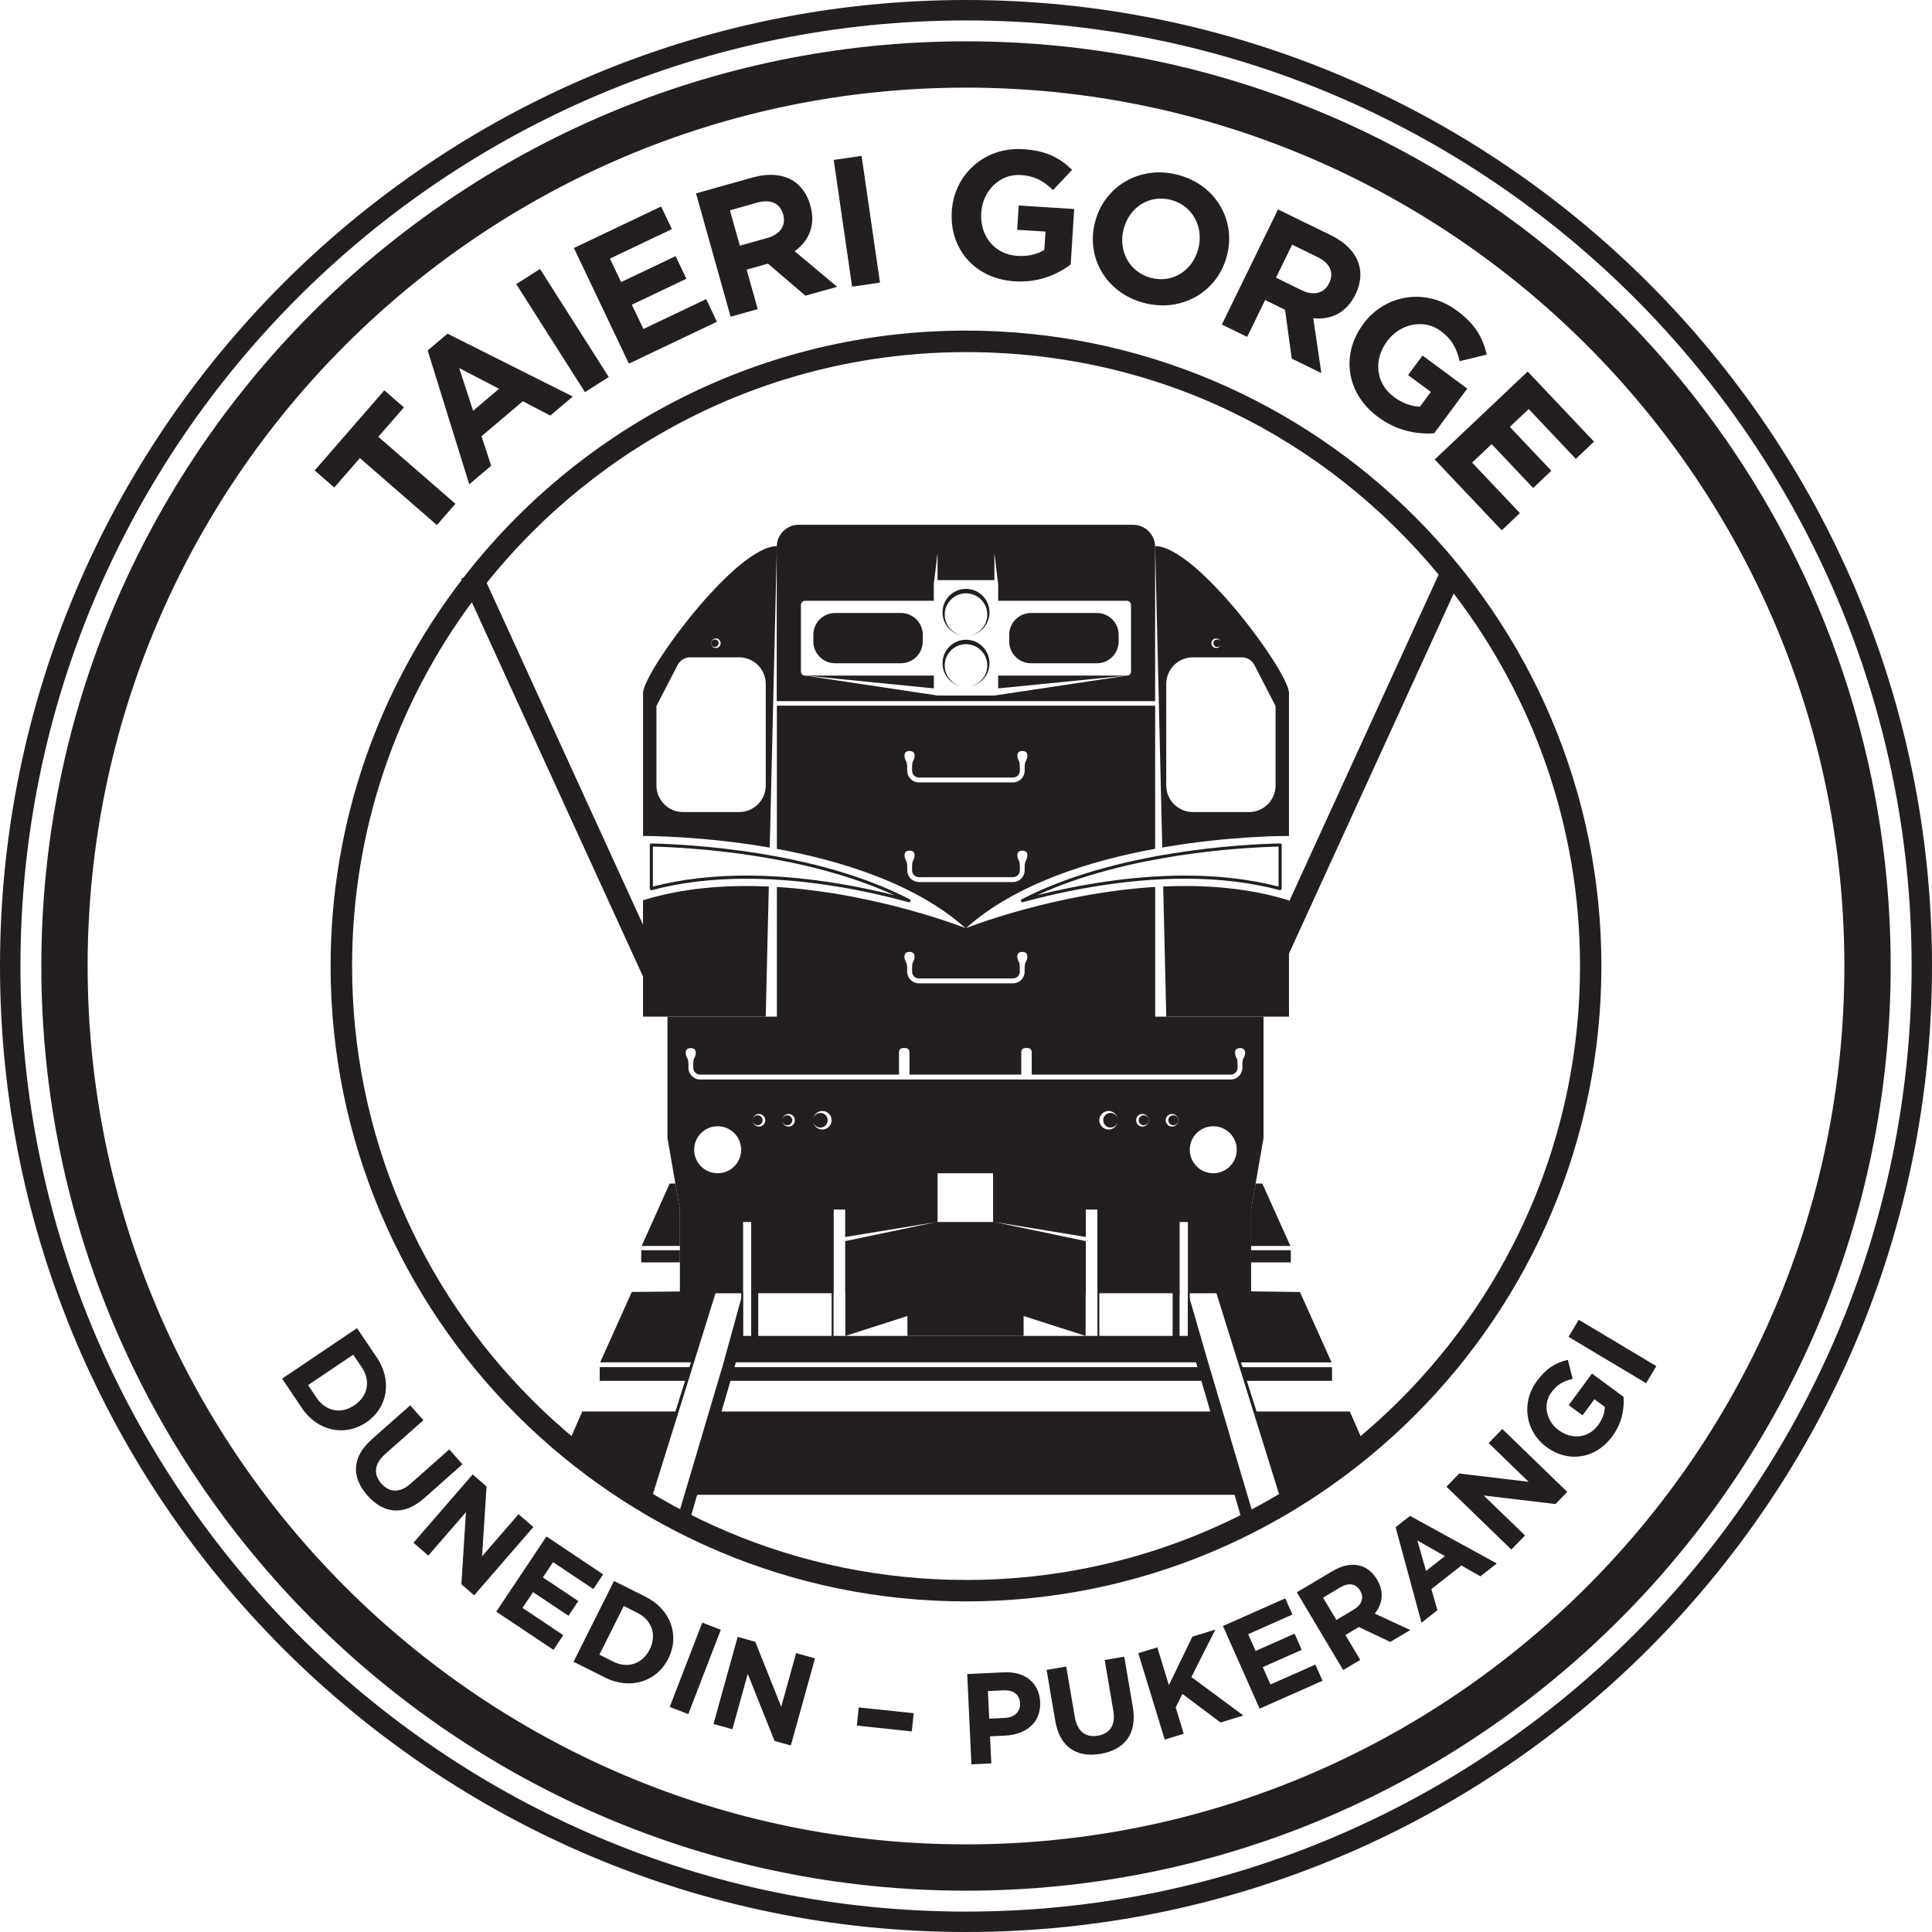 <?xml version="1.0" encoding="UTF-8"?>
<svg id="Layer_1" data-name="Layer 1" xmlns="http://www.w3.org/2000/svg" viewBox="0 0 538.58 538.58">
  <defs>
    <style>
      .cls-1 {
        fill: #231f20;
      }
    </style>
  </defs>
  <path class="cls-1" d="M269.29,92.16c-56.94,0-107.68,27.01-140.1,68.88l-.65.3.16.34c-22.9,29.85-36.54,67.16-36.54,107.61,0,97.67,79.46,177.13,177.13,177.13s177.13-79.46,177.13-177.13-79.46-177.13-177.13-177.13ZM269.29,440.44c-94.37,0-171.14-76.77-171.14-171.14,0-37.93,12.41-73.02,33.38-101.42l49.16,107.49,5.46-2.5-50.48-110.37c31.39-39.19,79.62-64.34,133.63-64.34s100.32,24.15,131.74,62.02l-51.54,112.7,5.46,2.5,50.28-109.93c22.08,28.82,35.22,64.83,35.22,103.86,0,94.37-76.77,171.14-171.14,171.14Z"/>
  <g>
    <path class="cls-1" d="M100.32,127.7l-7.13,8.2-5.47-4.75,19.41-22.33,5.47,4.75-7.13,8.2,21.48,18.67-5.15,5.93-21.48-18.67Z"/>
    <path class="cls-1" d="M119.23,97.7l5.52-4.68,34.92,17.52-6.26,5.31-7.67-4-11.51,9.76,2.69,8.22-6.11,5.18-11.59-37.32ZM139.12,108.38l-11.1-5.76,3.87,11.9,7.23-6.14Z"/>
    <path class="cls-1" d="M143.91,79.2l6.63-4.22,19.16,30.12-6.63,4.22-19.16-30.12Z"/>
    <path class="cls-1" d="M159.99,69.13l24.31-11.57,3,6.31-17.27,8.22,3.11,6.54,15.2-7.23,3,6.31-15.2,7.23,3.22,6.77,17.5-8.33,3,6.31-24.54,11.68-15.34-32.23Z"/>
    <path class="cls-1" d="M194.01,53.91l15.72-4.41c4.37-1.23,8.1-.95,11,.68,2.45,1.38,4.24,3.79,5.15,7.03l.03.1c1.56,5.55-.46,9.88-4.38,12.72l11.84,9.92-8.84,2.48-10.45-8.93-5.94,1.67,3.09,11-7.56,2.12-9.64-34.38ZM213.91,66.34c3.68-1.03,5.24-3.59,4.43-6.49l-.03-.1c-.91-3.24-3.64-4.28-7.32-3.24l-7.51,2.11,2.77,9.87,7.66-2.15Z"/>
    <path class="cls-1" d="M232.41,44.58l7.77-1.13,5.13,35.33-7.77,1.13-5.13-35.33Z"/>
    <path class="cls-1" d="M265.34,58.93v-.1c.64-10.13,9.05-17.93,19.84-17.25,6.41.4,10.17,2.37,13.69,5.76l-5.31,5.65c-2.6-2.46-4.96-3.94-9.09-4.2-5.7-.36-10.55,4.4-10.93,10.46v.1c-.41,6.52,3.77,11.58,10.08,11.98,2.85.18,5.44-.37,7.51-1.68l.32-5.09-7.89-.5.42-6.77,15.47.97-.97,15.47c-3.86,2.88-9.06,5.1-15.57,4.7-11.1-.69-18.24-8.96-17.58-19.5Z"/>
    <path class="cls-1" d="M305.29,61.79l.03-.1c2.62-9.8,12.51-15.77,23.15-12.92,10.64,2.85,16.16,12.83,13.53,22.63l-.03.1c-2.62,9.8-12.51,15.76-23.15,12.92s-16.16-12.82-13.53-22.63ZM334.01,69.48l.03-.1c1.58-5.91-1.44-12-7.54-13.64-6.11-1.63-11.64,2.06-13.22,7.97l-.03.1c-1.58,5.91,1.43,12,7.54,13.63,6.11,1.64,11.64-2.06,13.22-7.97Z"/>
    <path class="cls-1" d="M356.27,58.38l14.67,7.16c4.08,1.99,6.68,4.68,7.76,7.82.92,2.66.65,5.65-.83,8.68l-.04.09c-2.53,5.18-6.91,7.07-11.73,6.59l2.25,15.28-8.25-4.03-1.87-13.62-5.55-2.71-5.01,10.27-7.06-3.44,15.66-32.09ZM362.87,80.9c3.44,1.68,6.3.8,7.62-1.9l.04-.09c1.48-3.03.13-5.61-3.31-7.29l-7.01-3.42-4.5,9.21,7.15,3.49Z"/>
    <path class="cls-1" d="M380,90.35l.06-.08c6.04-8.16,17.34-10.14,26.03-3.71,5.17,3.82,7.25,7.52,8.36,12.28l-7.53,1.85c-.85-3.48-2.03-6-5.35-8.46-4.59-3.4-11.24-2.04-14.85,2.84l-.06.08c-3.88,5.25-3.13,11.77,1.96,15.53,2.29,1.7,4.77,2.64,7.22,2.68l3.03-4.1-6.35-4.7,4.04-5.45,12.46,9.22-9.22,12.46c-4.8.32-10.38-.64-15.62-4.52-8.94-6.61-10.44-17.44-4.16-25.92Z"/>
    <path class="cls-1" d="M425.85,103.56l18.51,19.56-5.07,4.8-13.14-13.89-5.26,4.98,11.57,12.22-5.07,4.8-11.57-12.22-5.44,5.15,13.32,14.07-5.07,4.8-18.68-19.74,25.93-24.54Z"/>
  </g>
  <g>
    <path class="cls-1" d="M99.52,370.24l5.5,8.15c4.43,6.57,2.98,14.14-2.9,18.11l-.06.04c-5.88,3.96-13.51,2.51-17.93-4.06l-5.49-8.15,20.89-14.09ZM98.47,377.64l-12.59,8.49,2.39,3.55c2.54,3.76,6.78,4.59,10.49,2.09l.06-.04c3.7-2.5,4.59-6.78,2.05-10.54l-2.4-3.55Z"/>
    <path class="cls-1" d="M103.57,401.3l10.78-9.54,3.68,4.15-10.67,9.45c-3.07,2.72-3.3,5.67-1.06,8.2,2.24,2.53,5.14,2.71,8.13.06l10.81-9.57,3.67,4.15-10.64,9.43c-5.71,5.06-11.36,4.33-15.84-.73-4.49-5.07-4.4-10.67,1.15-15.59Z"/>
    <path class="cls-1" d="M131.77,411.03l3.86,3.35-1.24,19.46,10.16-11.73,4.13,3.58-16.5,19.04-3.56-3.09,1.27-20.1-10.49,12.11-4.14-3.58,16.5-19.04Z"/>
    <path class="cls-1" d="M152.34,428.32l15.8,10.56-2.74,4.1-11.22-7.5-2.84,4.25,9.87,6.6-2.74,4.1-9.87-6.6-2.94,4.4,11.37,7.6-2.74,4.1-15.95-10.66,14-20.95Z"/>
    <path class="cls-1" d="M171.18,440.73l8.79,4.4c7.08,3.55,9.54,10.86,6.36,17.2l-.03.06c-3.18,6.34-10.54,8.81-17.62,5.26l-8.79-4.4,11.29-22.53ZM173.9,447.69l-6.81,13.58,3.83,1.92c4.05,2.03,8.16.67,10.16-3.32l.03-.06c2-3.99.67-8.16-3.39-10.19l-3.83-1.92Z"/>
    <path class="cls-1" d="M195.77,452.33l5.17,2-9.07,23.51-5.17-2,9.07-23.51Z"/>
    <path class="cls-1" d="M205.63,456.31l4.92,1.37,7.23,18.11,4.15-14.95,5.27,1.46-6.74,24.28-4.54-1.26-7.47-18.7-4.28,15.43-5.27-1.46,6.74-24.28Z"/>
    <path class="cls-1" d="M239.39,475.97l15.32,1.62-.54,5.08-15.32-1.63.54-5.08Z"/>
    <path class="cls-1" d="M269.63,466.67l10.29-.48c6.01-.28,9.8,3.11,10.04,8.25v.07c.28,5.83-4.12,9.06-9.76,9.32l-4.21.2.35,7.55-5.54.26-1.17-25.18ZM280.15,478.9c2.77-.13,4.31-1.86,4.21-4.02v-.07c-.12-2.48-1.91-3.73-4.68-3.6l-4.28.2.36,7.7,4.39-.21Z"/>
    <path class="cls-1" d="M294.17,479.71l-2.41-14.2,5.47-.93,2.39,14.05c.69,4.05,3.07,5.8,6.4,5.23,3.34-.57,5.02-2.93,4.35-6.87l-2.42-14.23,5.46-.93,2.38,14.02c1.28,7.52-2.32,11.93-8.99,13.07-6.67,1.13-11.39-1.9-12.63-9.21Z"/>
    <path class="cls-1" d="M317.33,460.85l5.3-1.62,3.22,10.53,6.55-13.52,6.4-1.96-6.68,13.22,14.5,10.73-6.37,1.95-10.61-7.97-1.9,3.74,2.25,7.37-5.3,1.62-7.37-24.1Z"/>
    <path class="cls-1" d="M340.91,453.28l17.38-7.71,2,4.51-12.34,5.48,2.07,4.67,10.86-4.82,2,4.51-10.86,4.82,2.15,4.84,12.51-5.55,2,4.51-17.54,7.78-10.22-23.04Z"/>
    <path class="cls-1" d="M361.51,443.9l9.9-5.9c2.75-1.64,5.35-2.14,7.62-1.56,1.93.49,3.59,1.8,4.81,3.84l.04.06c2.08,3.5,1.5,6.82-.64,9.48l9.9,4.58-5.57,3.32-8.77-4.16-3.74,2.23,4.13,6.93-4.76,2.84-12.9-21.65ZM377.37,448.71c2.32-1.38,2.91-3.41,1.82-5.24l-.04-.06c-1.22-2.04-3.27-2.25-5.59-.86l-4.73,2.82,3.71,6.22,4.83-2.88Z"/>
    <path class="cls-1" d="M389.04,425.74l4.02-3.16,24.19,13.26-4.55,3.59-5.31-3.02-8.37,6.59,1.69,5.87-4.44,3.5-7.22-26.63ZM402.8,433.79l-7.69-4.35,2.43,8.49,5.26-4.14Z"/>
    <path class="cls-1" d="M403.22,414.44l3.56-3.67,19.36,2.31-11.15-10.79,3.81-3.93,18.1,17.53-3.28,3.39-20-2.38,11.51,11.14-3.81,3.93-18.1-17.53Z"/>
    <path class="cls-1" d="M431.15,403.41l-.06-.04c-5.77-4.25-7.19-12.22-2.66-18.37,2.69-3.65,5.3-5.13,8.65-5.92l1.32,5.31c-2.46.6-4.24,1.44-5.96,3.79-2.39,3.25-1.42,7.94,2.03,10.48l.06.04c3.71,2.73,8.32,2.19,10.96-1.41,1.2-1.62,1.86-3.37,1.88-5.1l-2.9-2.13-3.31,4.49-3.86-2.84,6.49-8.81,8.81,6.49c.23,3.39-.43,7.33-3.17,11.04-4.65,6.32-12.29,7.4-18.29,2.98Z"/>
    <path class="cls-1" d="M437.26,372.67l2.84-4.76,21.63,12.92-2.84,4.76-21.63-12.92Z"/>
  </g>
  <rect class="cls-1" x="231.83" y="337.19" width=".53" height="35.33"/>
  <rect class="cls-1" x="209.44" y="340.65" width=".95" height="31.87"/>
  <rect class="cls-1" x="305.93" y="337.19" width=".53" height="35.33"/>
  <path class="cls-1" d="M327.08,310.9c-.76,0-1.39.62-1.39,1.39s.62,1.39,1.39,1.39,1.39-.62,1.39-1.39-.62-1.39-1.39-1.39Z"/>
  <path class="cls-1" d="M318.83,310.9c-.76,0-1.39.62-1.39,1.39s.62,1.39,1.39,1.39,1.39-.62,1.39-1.39-.62-1.39-1.39-1.39Z"/>
  <path class="cls-1" d="M199.28,180.36c.58,0,1.05-.47,1.05-1.05s-.47-1.05-1.05-1.05-1.05.47-1.05,1.05.47,1.05,1.05,1.05Z"/>
  <g>
    <polygon class="cls-1" points="260.33 188.33 224.44 188.33 260.33 191.9 260.33 188.33"/>
    <polygon class="cls-1" points="278.25 191.9 314.15 188.33 278.25 188.33 278.25 191.9"/>
    <path class="cls-1" d="M315.87,146.29h-93.2c-3.39,0-6.14,2.75-6.14,6.14v43.03h105.48v-43.03c0-3.39-2.75-6.14-6.14-6.14ZM315.3,187.18c0,.64-.52,1.16-1.15,1.16l-36.66,5.51c-.09.02-.18.04-.28.04h-15.84c-.1,0-.19-.02-.28-.04l-36.66-5.51c-.64,0-1.16-.52-1.16-1.16v-18.55c0-.64.52-1.15,1.16-1.15h35.89v-4.72c0-.08,0-.16.03-.23l1.01-8.36v7.55h15.84v-7.55h0s0,0,0,0l.82,6.74.2,1.62c.02.08.03.15.03.23v4.72h35.89c.64,0,1.15.52,1.15,1.15v18.55Z"/>
    <path class="cls-1" d="M269.29,164.16c-3.62,0-6.55,2.93-6.55,6.55s2.93,6.55,6.55,6.55c-3.28,0-5.93-2.66-5.93-5.93s2.66-5.93,5.93-5.93,5.93,2.66,5.93,5.93-2.66,5.93-5.93,5.93c3.62,0,6.55-2.93,6.55-6.55s-2.93-6.55-6.55-6.55Z"/>
    <path class="cls-1" d="M269.29,178.34c-3.62,0-6.55,2.93-6.55,6.55s2.93,6.55,6.55,6.55c-3.28,0-5.93-2.66-5.93-5.93s2.66-5.93,5.93-5.93,5.93,2.66,5.93,5.93-2.66,5.93-5.93,5.93c3.62,0,6.55-2.93,6.55-6.55s-2.93-6.55-6.55-6.55Z"/>
    <path class="cls-1" d="M232.81,170.88h18.35c3.35,0,6.08,2.72,6.08,6.08v1.86c0,3.35-2.72,6.08-6.08,6.08h-18.35c-3.35,0-6.08-2.72-6.08-6.08v-1.86c0-3.35,2.72-6.08,6.08-6.08Z"/>
    <path class="cls-1" d="M287.42,170.88h18.35c3.35,0,6.08,2.72,6.08,6.08v1.86c0,3.35-2.72,6.08-6.08,6.08h-18.35c-3.35,0-6.08-2.72-6.08-6.08v-1.86c0-3.35,2.72-6.08,6.08-6.08Z"/>
  </g>
  <path class="cls-1" d="M269.29,538.58C120.8,538.58,0,417.78,0,269.29S120.8,0,269.29,0s269.29,120.8,269.29,269.29-120.8,269.29-269.29,269.29M269.29,5.7C123.94,5.7,5.7,123.94,5.7,269.29s118.25,263.6,263.6,263.6,263.6-118.25,263.6-263.6S414.64,5.7,269.29,5.7"/>
  <path class="cls-1" d="M269.29,11.52C127.16,11.52,11.52,127.15,11.52,269.29s115.63,257.77,257.77,257.77,257.77-115.63,257.77-257.77S411.43,11.52,269.29,11.52M269.29,514.15c-135.01,0-244.86-109.84-244.86-244.86S134.28,24.43,269.29,24.43s244.86,109.85,244.86,244.86-109.85,244.86-244.86,244.86"/>
  <g>
    <path class="cls-1" d="M381.24,404.82l-4.95-11.34h-26.01l-2.7-8.54h23.75v-3.82h-24.96l-.42-1.33h25.25l-8.81-19.62-13.48-.18h-9.97l7.07,22.66.71,2.29,10.38,33.29c.29-.14.59-.26.88-.4l-.35-1.12h2.65c7.23-3.56,14.23-7.53,20.96-11.88Z"/>
    <g>
      <polygon class="cls-1" points="351.9 329.94 350.02 329.92 348.76 337.19 348.76 347.34 359.72 347.34 351.9 329.94"/>
      <rect class="cls-1" x="348.76" y="348.52" width="11.08" height="3.39"/>
    </g>
    <g>
      <rect class="cls-1" x="178.75" y="348.52" width="10.78" height="3.39"/>
      <polygon class="cls-1" points="189.53 337.19 188.27 329.93 186.68 329.94 178.87 347.34 189.53 347.34 189.53 337.19"/>
    </g>
    <g>
      <path class="cls-1" d="M193.04,381.11l.42-1.33,6.11-19.62h7.57v-.18h-12.61l-18.41.18-8.81,19.62h25.3l-.42,1.33h-25.01v3.82h23.8l-2.7,8.54h-25.96l-4.97,11.39c6.71,4.33,13.68,8.28,20.89,11.83h2.71l-.36,1.14c.29.14.59.27.88.4l5.56-17.83,2.17-6.94,3.61-11.57.25-.8Z"/>
      <path class="cls-1" d="M342.93,400.48l-2.08-7-4.32-14.57-5.4-18.7v12.2h-2.3v-12.43h-1.94v12.43h-115.52v-12.43h-1.95v12.43h-2.3v-12.21l-5.77,20.91-.38,1.26-7.7,25.97-2.48,8.36-1.49,5.04c1.06.45,2.12.91,3.19,1.34l1.86-6.37h149.81l1.85,6.36c1.07-.43,2.13-.89,3.19-1.34l-6.3-21.24ZM205.14,379.78h128.28l.39,1.33h-129.05l.39-1.33ZM269.71,393.48h-68.57l2.49-8.54h131.28l2.49,8.54h-67.7Z"/>
    </g>
  </g>
  <g>
    <path class="cls-1" d="M324.26,247.13l.86,36.28h34.21v-32.4c-11.28-3.52-23.45-4.41-35.07-3.88Z"/>
    <path class="cls-1" d="M359.33,233.04v-39.83c0-5.83-25.79-40.97-37.31-40.97l1.98,84.02c19.42-3.36,35.3-3.22,35.33-3.22ZM339.03,177.98c.59,0,1.07.39,1.24.92-.16-.38-.53-.64-.96-.64-.58,0-1.05.47-1.05,1.05s.47,1.05,1.05,1.05c.43,0,.81-.26.97-.64-.17.53-.66.92-1.25.92-.73,0-1.33-.59-1.33-1.33s.59-1.33,1.33-1.33ZM332.54,183.24h13.66c1.46,0,2.8.82,3.47,2.12l5.92,11.46v22.13c0,4.1-3.33,7.43-7.43,7.43h-15.62c-4.1,0-7.43-3.33-7.43-7.43v-28.28c0-4.1,3.33-7.43,7.43-7.43Z"/>
  </g>
  <path class="cls-1" d="M356.42,247.15c-7.88-2.04-16.63-3.07-26.04-3.07-15.5,0-30.38,2.76-41.23,5.46,25.09-11.53,57.02-13.28,67.27-13.54v11.15ZM357.16,235.24c-.08-.08-.19-.13-.31-.12-10.29.23-45.91,2.04-72.02,15.56-.2.1-.29.34-.21.55.07.17.23.28.41.28.04,0,.08,0,.11-.02,10.96-2.98,27.7-6.54,45.23-6.54,9.55,0,18.43,1.07,26.37,3.19.13.03.27,0,.38-.08s.17-.21.17-.35v-12.17c0-.12-.05-.23-.13-.31"/>
  <g>
    <path class="cls-1" d="M179.25,250.96v32.45h34.21l.86-36.27c-11.62-.54-23.78.33-35.07,3.82Z"/>
    <path class="cls-1" d="M214.58,236.29l1.99-84.04c-11.52,0-37.31,35.14-37.31,40.97v39.83c1.63,0,16.89.04,35.33,3.24ZM199.56,177.98c.73,0,1.33.59,1.33,1.33s-.59,1.33-1.33,1.33-1.33-.59-1.33-1.33.59-1.33,1.33-1.33ZM182.99,196.82l5.92-11.46c.67-1.3,2.01-2.12,3.47-2.12h13.66c4.1,0,7.43,3.33,7.43,7.43v28.28c0,4.1-3.33,7.43-7.43,7.43h-15.62c-4.1,0-7.43-3.33-7.43-7.43v-22.13Z"/>
  </g>
  <path class="cls-1" d="M182.01,236c10.25.26,42.18,2.01,67.27,13.54-10.85-2.7-25.73-5.46-41.23-5.46-9.41,0-18.17,1.03-26.04,3.07v-11.15ZM181.27,235.24c-.08.08-.13.19-.13.31v12.17c0,.14.06.27.17.35s.25.11.38.08c7.94-2.12,16.82-3.19,26.37-3.19,17.54,0,34.28,3.55,45.23,6.54.04,0,.08.02.11.02.18,0,.34-.11.41-.28.08-.21,0-.44-.21-.55-26.11-13.53-61.72-15.33-72.02-15.56-.12,0-.23.04-.31.12"/>
  <path class="cls-1" d="M322.02,247.25c-28.24,1.73-52.72,11.48-52.72,11.48,13.82-12.38,34.6-18.79,52.72-22.12v-39.89h-105.45v39.92c18.08,3.33,38.79,9.75,52.57,22.09,0,0-24.4-9.71-52.57-11.47v36.15h-30.5v33.86l3.46,19.92v23.33h17.09v12h.53v-31.87h2.3v19.86h22.91v-23.32h3.25v23.32h.05v11.9l17.3-5.55v5.55h32.39v-5.55l17.29,5.55v-11.9h.05v-23.32h3.25v23.32h22.91v-19.86h2.3v31.87h.53v-12h17.09v-23.33l3.46-19.92v-33.86h-30.2v-36.16ZM253.56,209.35c2,0,1.38,2.16,1.02,2.71-.33.51-.32,1.45-.32,1.58h0v.02s0,0,0,0h0v1.19c0,1.05.85,1.9,1.9,1.9h13.12s13.12,0,13.12,0c1.05,0,1.9-.85,1.9-1.9v-1.21c0-.13.01-1.07-.32-1.58-.35-.55-.98-2.71,1.02-2.71s1.38,2.16,1.02,2.71c-.36.55-.38,1.61-.38,1.61v1.19c0,1.79-1.45,3.25-3.25,3.25h-13.12s-13.12,0-13.12,0c-1.79,0-3.25-1.45-3.25-3.25v-1.19h0s-.03-1.06-.38-1.61c-.35-.55-.98-2.71,1.02-2.71ZM256.17,245.89c-1.79,0-3.25-1.45-3.25-3.25v-1.19s-.03-1.06-.38-1.61c-.35-.55-.98-2.71,1.02-2.71s1.38,2.16,1.02,2.71c-.33.51-.32,1.45-.32,1.58v1.21c0,1.05.85,1.9,1.9,1.9h13.12s13.12,0,13.12,0c1.05,0,1.9-.86,1.9-1.9v-1.21c0-.13.01-1.07-.32-1.58-.35-.55-.98-2.71,1.02-2.71s1.38,2.16,1.02,2.71c-.36.55-.38,1.61-.38,1.61v1.19c0,1.79-1.45,3.25-3.25,3.25h-26.23ZM253.56,265.36c2,0,1.38,2.16,1.02,2.71-.33.51-.32,1.45-.32,1.58v1.21c0,1.05.85,1.9,1.9,1.9h26.23c1.05,0,1.9-.85,1.9-1.9v-1.21c0-.13.01-1.07-.32-1.58-.35-.55-.98-2.71,1.02-2.71s1.38,2.16,1.02,2.71c-.36.55-.38,1.61-.38,1.61v1.19c0,1.79-1.45,3.25-3.25,3.25h-13.12s-13.12,0-13.12,0c-1.79,0-3.25-1.45-3.25-3.25v-1.19s-.03-1.06-.38-1.61c-.35-.55-.98-2.71,1.02-2.71ZM200.06,327.06c-3.62,0-6.55-2.93-6.55-6.55s2.93-6.55,6.55-6.55,6.55,2.93,6.55,6.55-2.93,6.55-6.55,6.55ZM211.57,314.05c-.97,0-1.76-.79-1.76-1.76,0,.76.62,1.39,1.39,1.39s1.39-.62,1.39-1.39-.62-1.39-1.39-1.39c-.67,0-1.23.47-1.36,1.11.13-.84.85-1.48,1.73-1.48.97,0,1.76.79,1.76,1.76s-.79,1.76-1.76,1.76ZM219.82,314.05c-.97,0-1.76-.79-1.76-1.76,0,.76.62,1.39,1.39,1.39s1.39-.62,1.39-1.39-.62-1.39-1.39-1.39c-.67,0-1.23.47-1.36,1.11.13-.84.85-1.48,1.73-1.48.97,0,1.76.79,1.76,1.76s-.79,1.76-1.76,1.76ZM229.24,314.87c-1.28,0-2.34-.94-2.54-2.17.19.93,1.01,1.63,2,1.63,1.13,0,2.04-.91,2.04-2.04s-.91-2.04-2.04-2.04-2.04.91-2.04,2.04c0-1.43,1.16-2.58,2.58-2.58s2.58,1.15,2.58,2.58-1.16,2.58-2.58,2.58ZM260.51,340.77l-24.91,5.22v-1.15l25.52-4.19-.6.13ZM276.84,340.65h-15.47v-13.58h15.47v13.58ZM302.68,345.99l-25.52-5.35,25.52,4.19v1.15ZM309.58,314.33c.98,0,1.81-.7,2-1.63-.2,1.23-1.26,2.17-2.54,2.17-1.42,0-2.58-1.16-2.58-2.58s1.16-2.58,2.58-2.58c1.28,0,2.34.94,2.54,2.17-.19-.93-1.01-1.63-2-1.63-1.13,0-2.04.91-2.04,2.04s.91,2.04,2.04,2.04ZM318.46,314.05c-.97,0-1.75-.79-1.75-1.76s.78-1.76,1.75-1.76,1.76.79,1.76,1.76-.79,1.76-1.76,1.76ZM326.71,314.05c-.97,0-1.75-.79-1.75-1.76s.78-1.76,1.75-1.76,1.76.79,1.76,1.76-.79,1.76-1.76,1.76ZM338.22,327.06c-3.62,0-6.55-2.93-6.55-6.55s2.93-6.55,6.55-6.55,6.55,2.93,6.55,6.55-2.93,6.55-6.55,6.55ZM343.09,299.57c1.05,0,1.9-.85,1.9-1.9v-1.21h0c0-.13.01-1.07-.32-1.58-.35-.55-.98-2.71,1.02-2.71s1.38,2.16,1.02,2.71c-.36.55-.38,1.61-.38,1.61v1.19c0,1.8-1.46,3.25-3.25,3.25h-147.91c-1.8,0-3.25-1.45-3.25-3.25v-1.19h0s-.03-1.06-.38-1.61c-.35-.55-.98-2.71,1.02-2.71s1.38,2.16,1.02,2.71c-.33.51-.32,1.46-.32,1.58h0v1.21c0,1.05.85,1.9,1.9,1.9h55.45v-6.3c0-.61.5-1.11,1.11-1.11h.7c.61,0,1.11.5,1.11,1.11v6.3h31.16v-6.3c0-.61.5-1.11,1.11-1.11h.7c.62,0,1.11.5,1.11,1.11v6.3h55.45Z"/>
</svg>